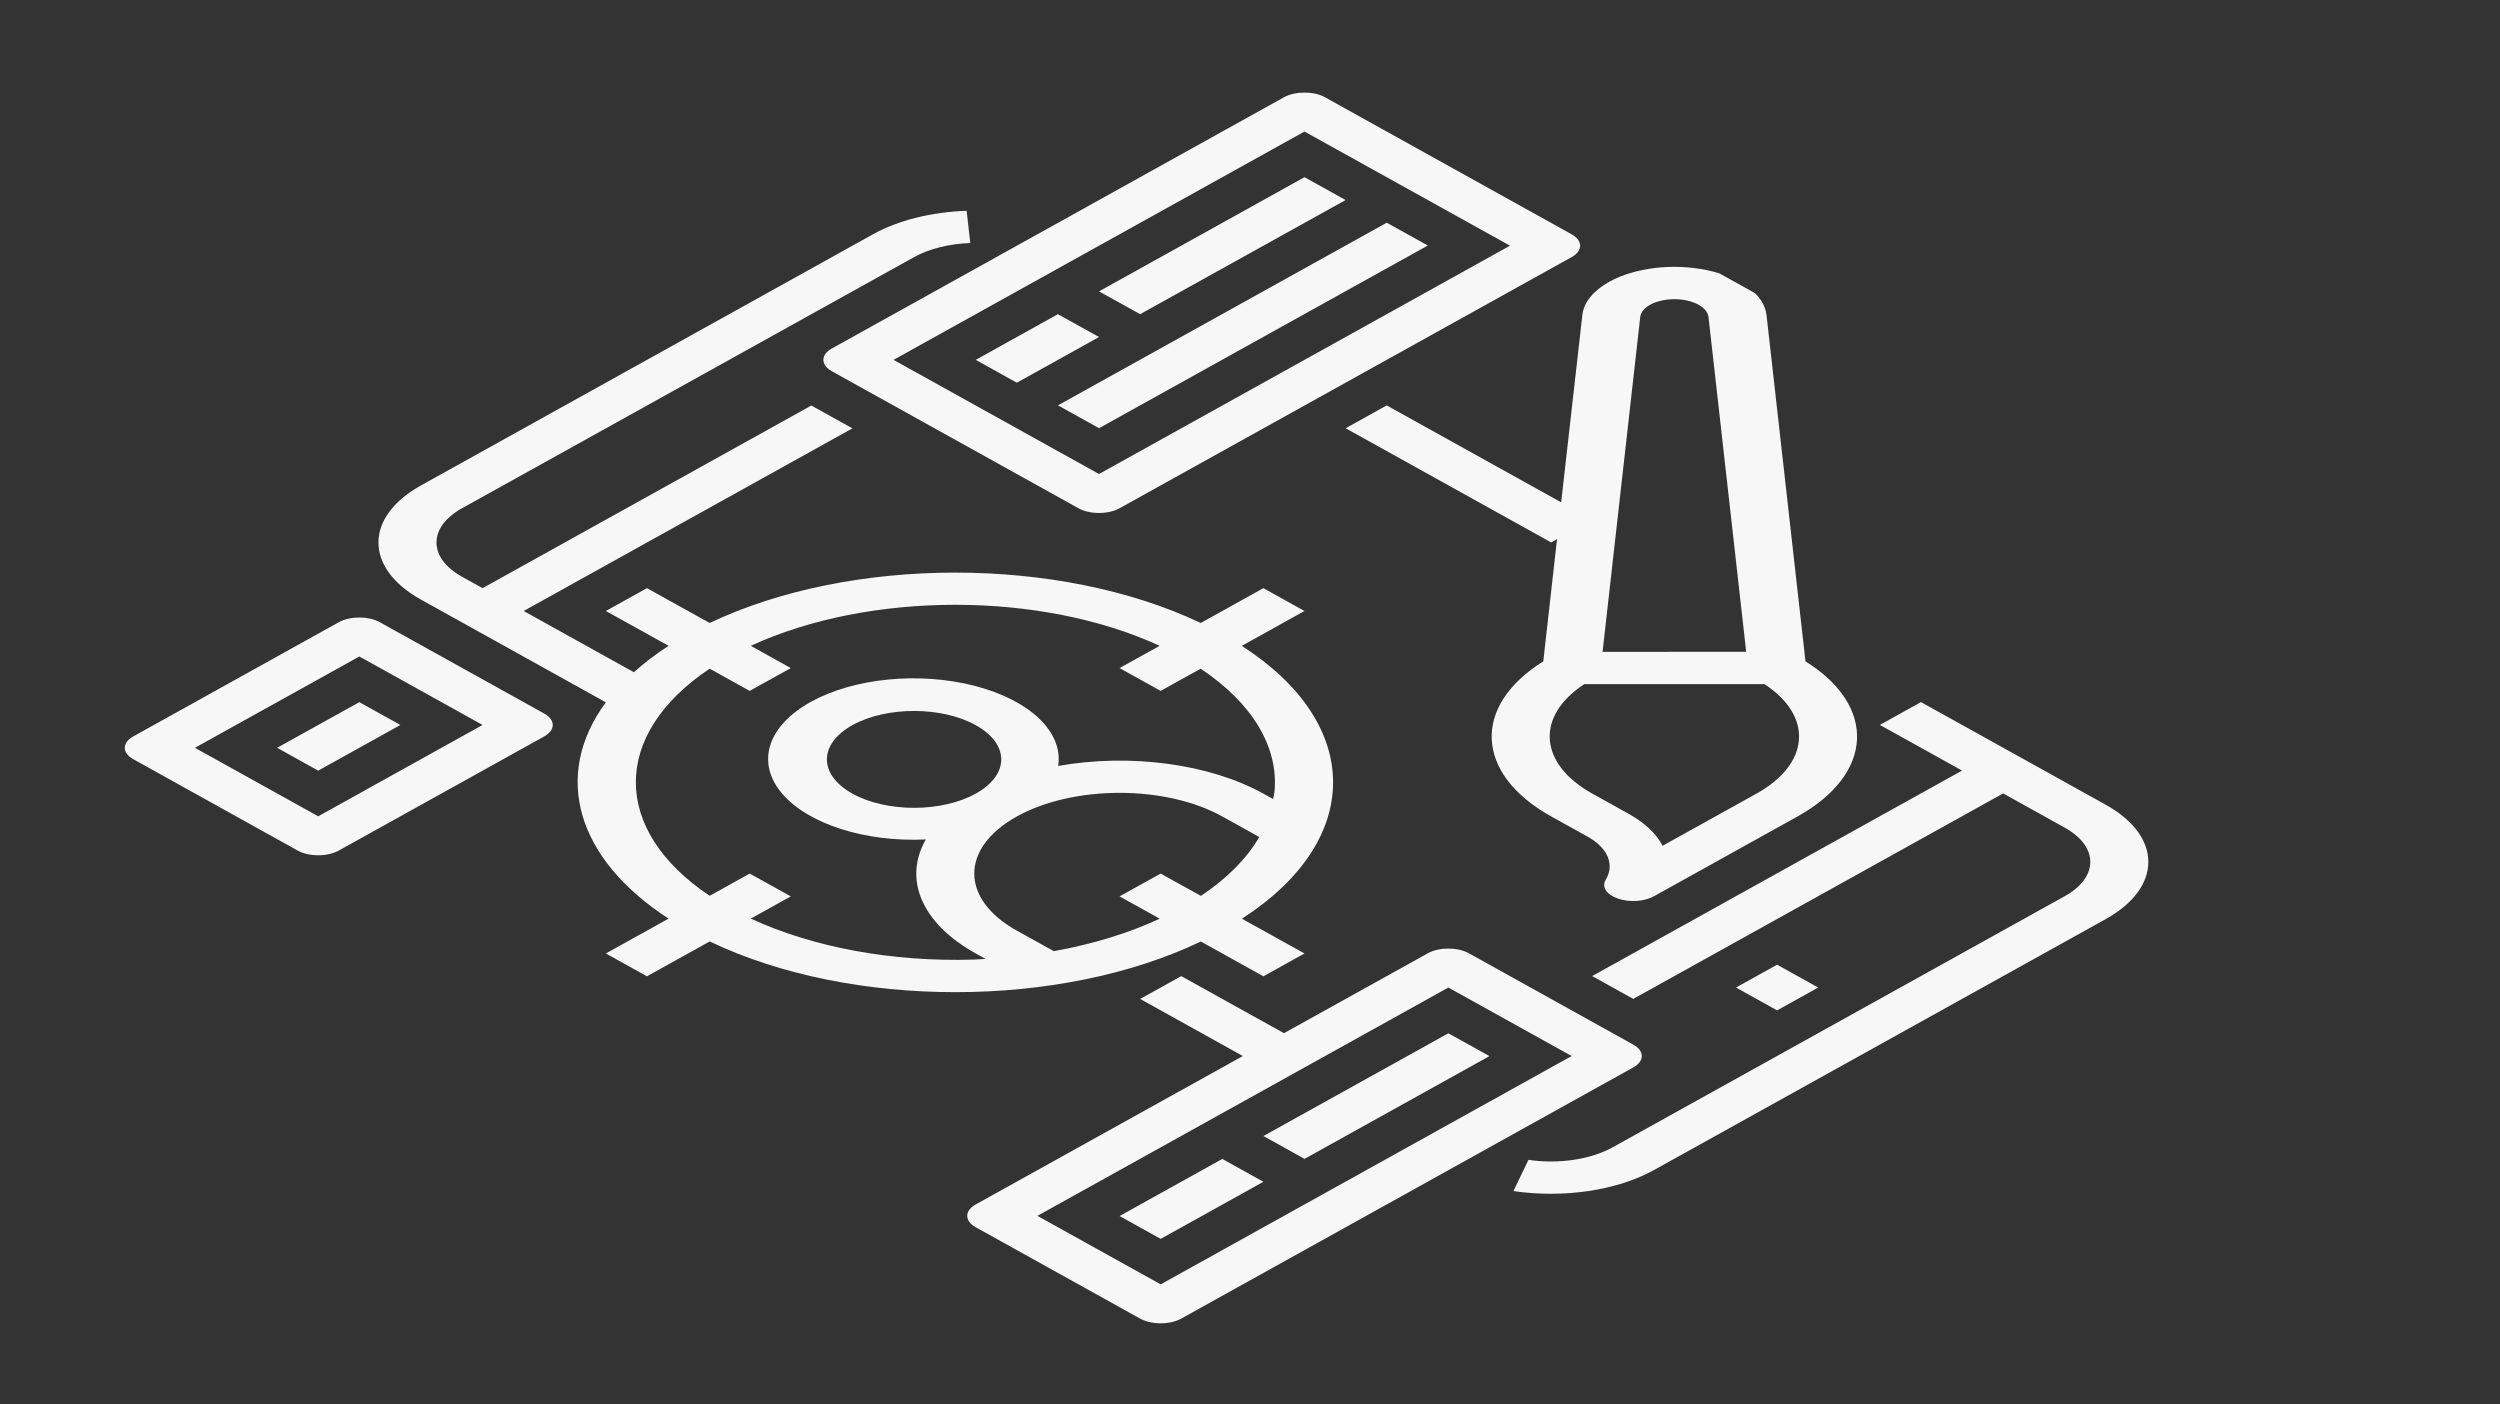 <svg width="73" height="41" viewBox="0 0 73 41" fill="none" xmlns="http://www.w3.org/2000/svg">
<rect x="0" y="0" width="73" height="41" fill="#333333" stroke="none"/>
<g clip-path="url(#clip0_7434_26268)">
<path d="M56.091 20.501L54.891 21.168L57.291 22.501L46.491 28.501L47.691 29.168L58.491 23.168L60.291 24.168C61.285 24.72 61.285 25.616 60.291 26.168L47.091 33.501C46.447 33.858 45.51 33.998 44.631 33.868L44.192 34.779C45.657 34.995 47.218 34.762 48.291 34.168L61.491 26.835C63.145 25.913 63.145 24.422 61.491 23.501L56.091 20.501Z" fill="#F7F7F7"/>
<path d="M50.691 28.836L51.891 28.169L53.091 28.836L51.891 29.503L50.691 28.836Z" fill="#F7F7F7"/>
<path d="M38.091 17.841L36.891 17.174L35.061 18.191C30.933 16.23 24.85 16.23 20.722 18.191L18.891 17.174L17.691 17.841L19.522 18.858C19.149 19.1 18.81 19.358 18.509 19.629L15.291 17.841L24.891 12.508L23.691 11.841L14.091 17.174L13.491 16.841C12.497 16.289 12.497 15.393 13.491 14.841L26.691 7.508C27.13 7.264 27.713 7.118 28.332 7.097L28.226 6.155C27.194 6.191 26.222 6.435 25.491 6.841L12.291 14.175C10.637 15.096 10.637 16.587 12.291 17.508L17.691 20.508C16.121 22.637 16.828 25.076 19.522 26.824L17.691 27.841L18.891 28.508L20.723 27.49C24.843 29.464 30.942 29.465 35.064 27.492L36.891 28.508L38.091 27.841L36.264 26.826C39.815 24.536 39.813 21.147 36.26 18.859L38.091 17.841ZM32.691 26.174L33.864 26.826C32.952 27.249 31.902 27.571 30.771 27.774L29.691 27.174C28.035 26.254 28.035 24.762 29.691 23.841C31.348 22.921 34.035 22.921 35.691 23.841L36.771 24.441C36.406 25.069 35.827 25.653 35.066 26.16L33.891 25.508L32.691 26.174ZM24.891 23.174C23.897 22.622 23.897 21.727 24.891 21.174C25.885 20.622 27.497 20.622 28.491 21.174C29.485 21.727 29.485 22.622 28.491 23.174C27.497 23.727 25.885 23.727 24.891 23.174ZM37.211 23.13C37.206 23.199 37.185 23.265 37.175 23.332L36.891 23.174C35.323 22.305 33.012 21.992 30.899 22.365C31.051 21.378 30.077 20.444 28.462 20.027C26.846 19.609 24.932 19.797 23.672 20.497C22.412 21.197 22.074 22.26 22.825 23.158C23.577 24.055 25.258 24.597 27.034 24.512C26.364 25.686 26.925 26.97 28.491 27.841L28.778 28C28.657 28.007 28.536 28.017 28.415 28.02C26.056 28.092 23.737 27.664 21.923 26.823L23.091 26.174L21.891 25.508L20.722 26.158C17.848 24.235 17.848 21.447 20.722 19.525L21.891 20.174L23.091 19.508L21.922 18.858C25.383 17.261 30.4 17.261 33.861 18.858L32.691 19.508L33.891 20.174L35.059 19.526C36.573 20.533 37.343 21.822 37.214 23.132L37.211 23.13Z" fill="#F7F7F7"/>
<path d="M45.891 7.508C46.223 7.324 46.223 7.025 45.891 6.841L38.691 2.841C38.36 2.657 37.823 2.657 37.491 2.841L24.291 10.175C23.96 10.359 23.96 10.657 24.291 10.841L31.491 14.841C31.823 15.025 32.36 15.025 32.691 14.841L45.891 7.508ZM26.091 10.508L38.091 3.841L44.091 7.174L32.091 13.841L26.091 10.508Z" fill="#F7F7F7"/>
<path d="M28.491 10.508L30.891 9.174L32.091 9.841L29.691 11.175L28.491 10.508Z" fill="#F7F7F7"/>
<path d="M32.091 8.508L38.091 5.174L39.291 5.841L33.291 9.174L32.091 8.508Z" fill="#F7F7F7"/>
<path d="M30.892 11.836L40.492 6.503L41.692 7.169L32.092 12.503L30.892 11.836Z" fill="#F7F7F7"/>
<path d="M46.986 8.23C46.522 8.489 46.244 8.833 46.205 9.197L45.586 14.668L40.492 11.838L39.292 12.505L45.292 15.838L45.465 15.742L45.064 19.312C42.97 20.616 43.07 22.601 45.292 23.838L46.35 24.426C46.948 24.756 47.156 25.246 46.887 25.689C46.761 25.896 46.91 26.124 47.245 26.239C47.58 26.355 48.013 26.326 48.292 26.172L52.492 23.838C54.714 22.601 54.813 20.616 52.72 19.312L51.582 9.196C51.516 8.608 50.836 8.097 49.844 7.889C48.853 7.681 47.735 7.814 46.986 8.23ZM51.292 23.172L48.548 24.696C48.363 24.342 48.02 24.02 47.55 23.76L46.492 23.172C44.931 22.302 44.83 20.913 46.261 19.977L51.522 19.977C52.953 20.913 52.853 22.302 51.292 23.172ZM49.888 9.255L50.989 19.033L46.795 19.034L47.895 9.255C47.929 8.963 48.365 8.736 48.892 8.736C49.418 8.736 49.854 8.963 49.888 9.255Z" fill="#F7F7F7"/>
<path d="M34.492 38.503L47.692 31.169C48.023 30.985 48.023 30.687 47.692 30.503L42.892 27.836C42.56 27.652 42.023 27.652 41.692 27.836L37.492 30.169L34.492 28.503L33.292 29.169L36.292 30.836L28.492 35.169C28.16 35.353 28.16 35.652 28.492 35.836L33.292 38.503C33.623 38.687 34.16 38.687 34.492 38.503ZM30.292 35.503L42.292 28.836L45.892 30.836L33.892 37.503L30.292 35.503Z" fill="#F7F7F7"/>
<path d="M32.691 35.508L35.691 33.841L36.891 34.508L33.891 36.175L32.691 35.508Z" fill="#F7F7F7"/>
<path d="M36.892 33.172L42.292 30.172L43.492 30.838L38.092 33.839L36.892 33.172Z" fill="#F7F7F7"/>
<path d="M9.892 24.836L15.892 21.503C16.223 21.319 16.223 21.02 15.892 20.836L11.091 18.169C10.76 17.985 10.223 17.985 9.892 18.169L3.892 21.503C3.56 21.687 3.56 21.985 3.892 22.169L8.691 24.836C9.023 25.02 9.56 25.02 9.892 24.836ZM5.691 21.836L10.492 19.169L14.091 21.169L9.291 23.836L5.691 21.836Z" fill="#F7F7F7"/>
<path d="M8.091 21.836L10.491 20.503L11.691 21.169L9.291 22.503L8.091 21.836Z" fill="#F7F7F7"/>
</g>
<defs>
<clipPath id="clip0_7434_26268">
<rect width="41.182" height="41.182" fill="white" transform="matrix(0.874 -0.486 0.874 0.486 0.816 20.547)"/>
</clipPath>
</defs>
</svg>
